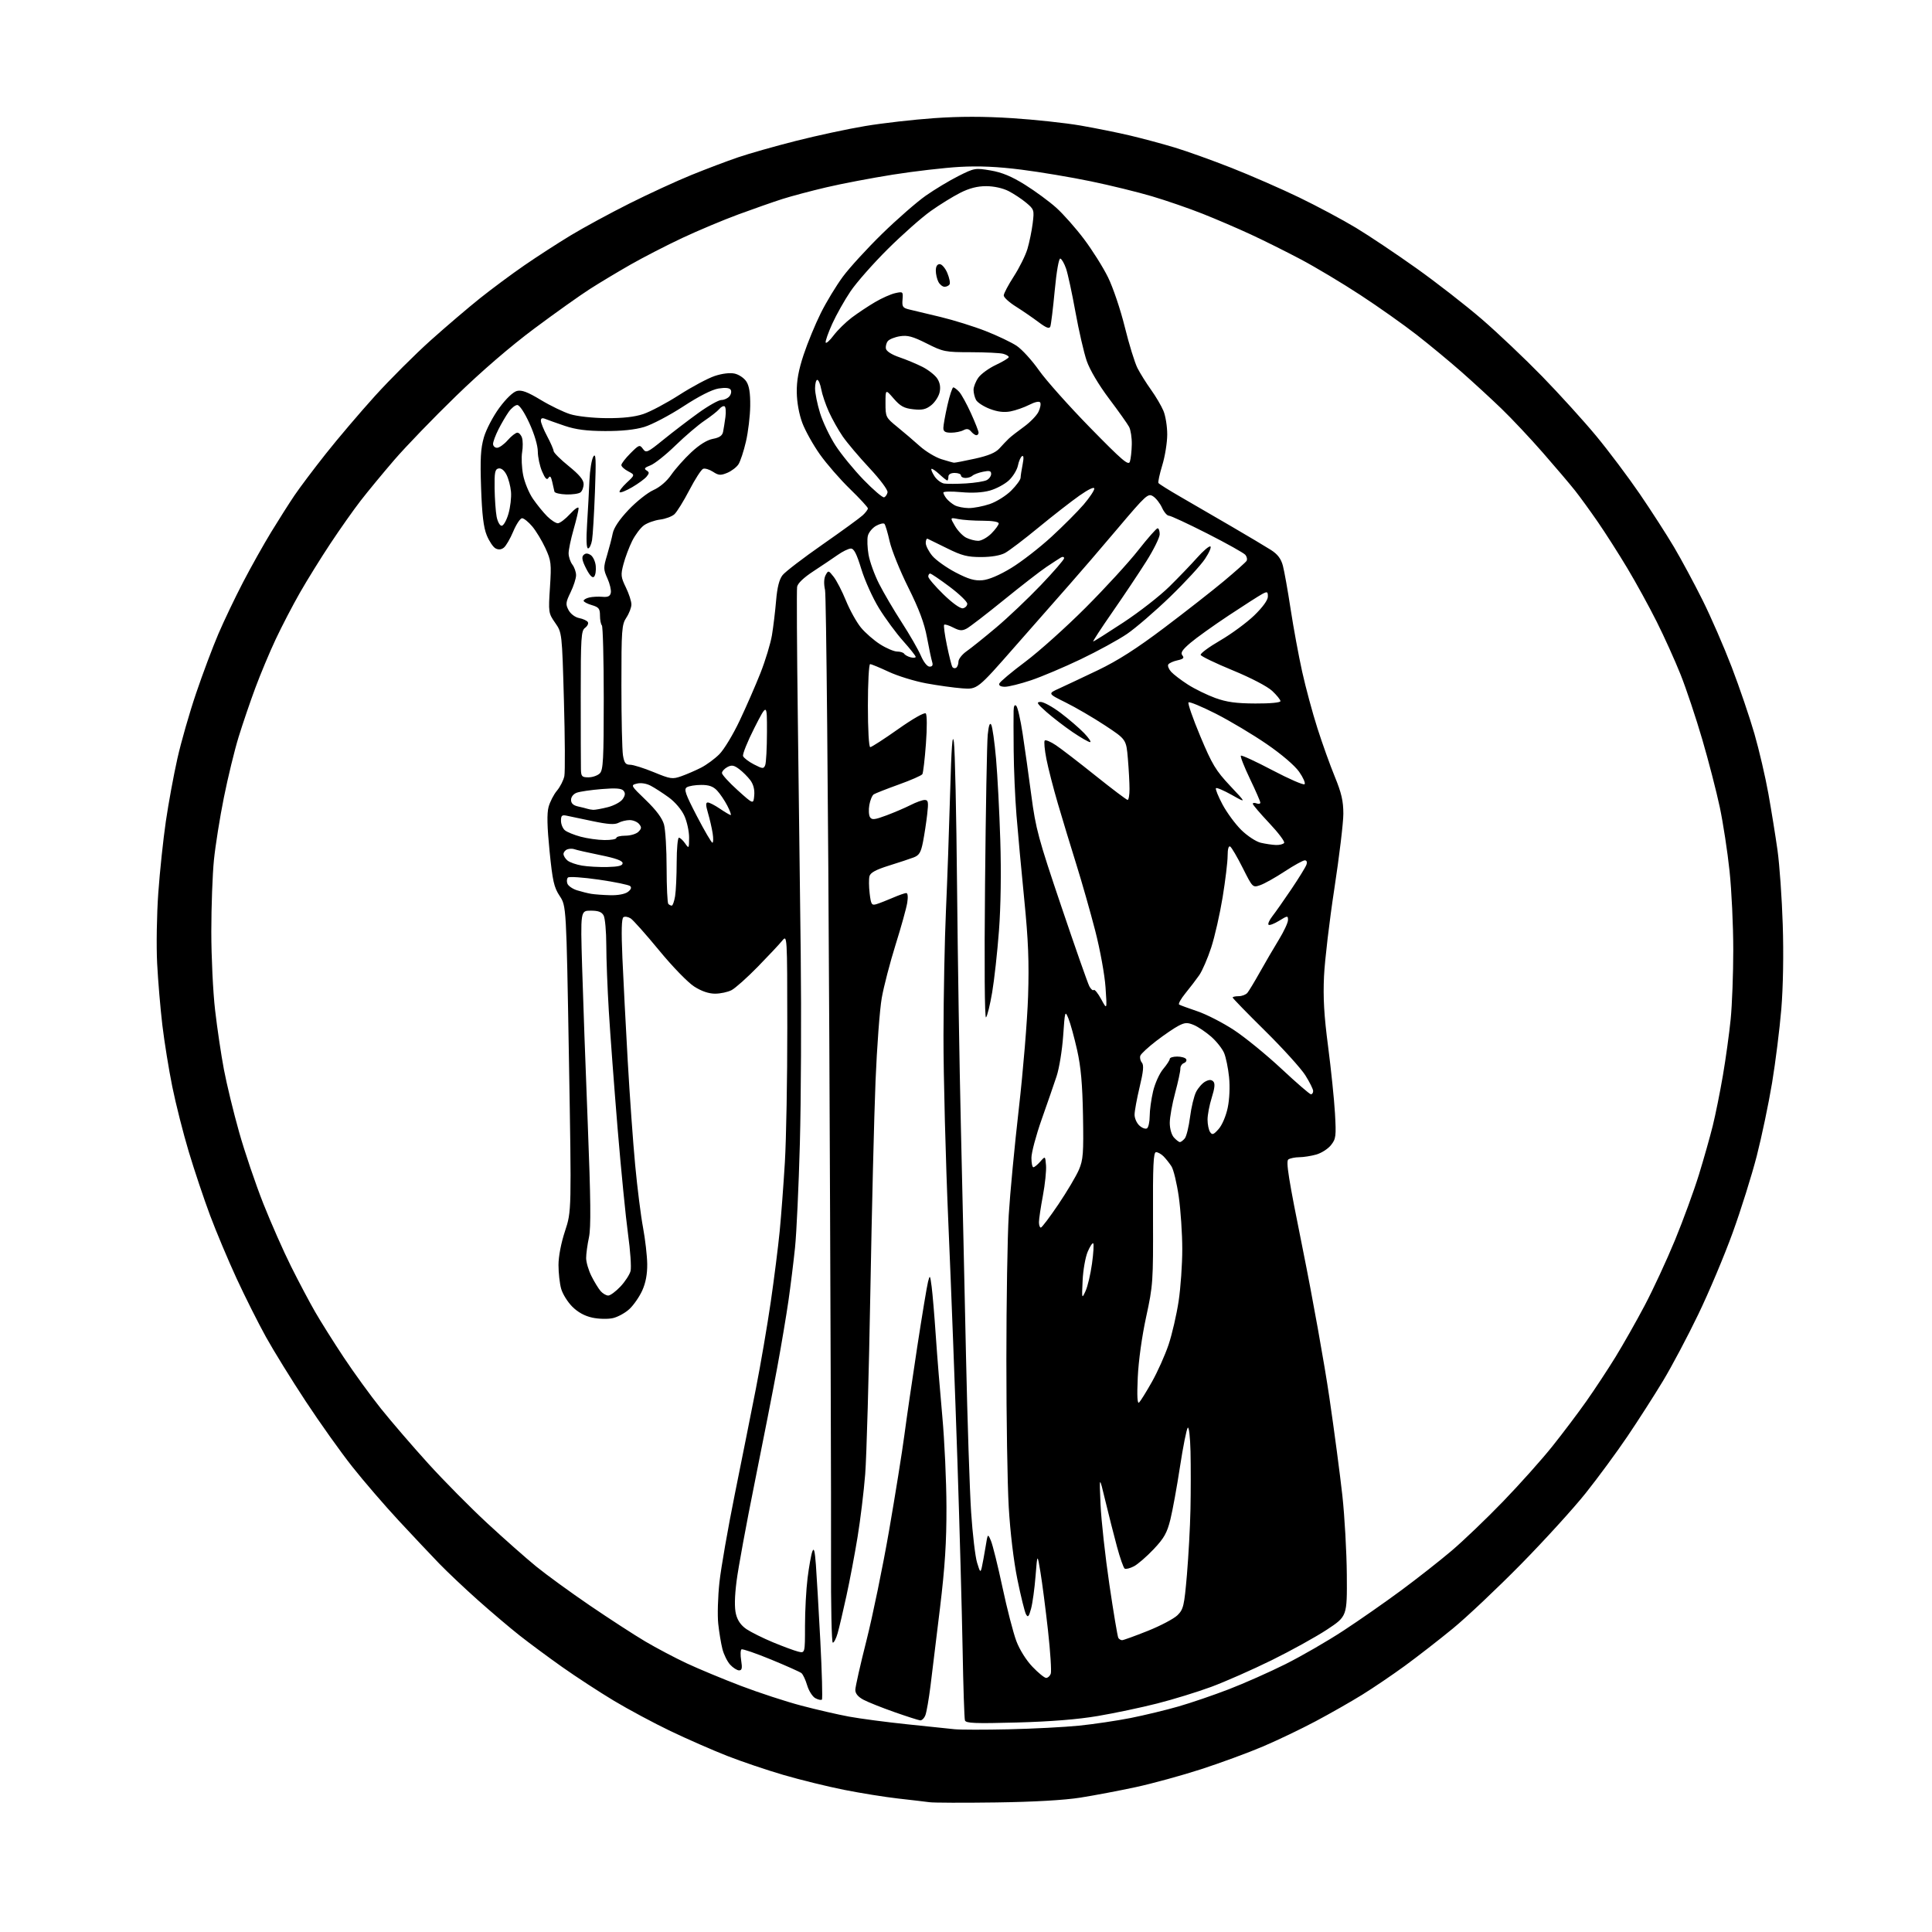 <?xml version="1.0" encoding="UTF-8" standalone="no"?>
<!-- Filename: 8cd7ed14049fa3859f5ab2c8f672ecb4fadf4e5ff65f16f7b23206787647e62a.svg -->
<!-- Created with https://svgstud.io -->
<svg
  version="1.1"
  xmlns="http://www.w3.org/2000/svg"
  xmlns:xlink="http://www.w3.org/1999/xlink"
  xmlns:svg="http://www.w3.org/2000/svg"
  xmlns:rdf="http://www.w3.org/1999/02/22-rdf-syntax-ns#"
  xmlns:cc="http://creativecommons.org/ns#"
  xmlns:dc="http://purl.org/dc/elements/1.1/"
  viewBox="0 0 768 768"
  width="768"
  height="768"
  role="img"
  aria-labelledby="titleID descID"
>
  <title id="titleID">Black Grim Reaper with two handed scythe</title>
  <desc id="descID">AI-generated SVG illustration: Black Grim Reaper with two handed scythe, created on https://svgstud.io</desc>

  <rect width="100%" height="100%" fill="white" />


  <path stroke="none" fill="black" fill-rule="evenodd" d="M396.00,716.50C383.07,716.68 371.15,716.64 369.50,716.41C367.85,716.19 362.23,715.52 357.00,714.94C351.77,714.35 342.09,712.79 335.49,711.48C328.88,710.16 318.08,707.51 311.49,705.58C304.89,703.66 294.78,700.24 289.02,697.98C283.25,695.72 273.13,691.28 266.52,688.12C259.91,684.95 249.78,679.52 244.00,676.05C238.22,672.58 229.00,666.56 223.50,662.68C218.00,658.79 210.35,653.13 206.50,650.09C202.65,647.05 195.22,640.75 190.00,636.10C184.78,631.45 177.86,624.91 174.62,621.57C171.39,618.23 164.15,610.55 158.53,604.50C152.92,598.45 144.61,588.82 140.08,583.09C135.54,577.37 127.21,565.67 121.56,557.09C115.91,548.52 108.79,537.00 105.74,531.50C102.69,526.00 97.44,515.54 94.07,508.26C90.71,500.98 85.96,489.68 83.51,483.14C81.07,476.61 77.26,465.24 75.05,457.88C72.84,450.52 69.89,438.89 68.50,432.03C67.11,425.18 65.33,414.15 64.54,407.53C63.76,400.92 62.82,389.88 62.47,383.00C62.11,376.12 62.31,363.52 62.92,355.00C63.52,346.48 64.88,333.64 65.93,326.47C66.98,319.30 69.04,308.09 70.51,301.56C71.97,295.02 75.32,283.34 77.95,275.59C80.57,267.84 84.56,257.23 86.80,252.00C89.04,246.78 93.44,237.55 96.59,231.50C99.73,225.45 104.78,216.45 107.80,211.50C110.82,206.55 115.00,199.98 117.08,196.90C119.17,193.82 124.75,186.39 129.50,180.40C134.24,174.40 143.04,164.06 149.05,157.41C155.07,150.77 165.05,140.80 171.24,135.26C177.43,129.72 186.28,122.18 190.90,118.49C195.52,114.81 203.40,108.96 208.40,105.51C213.41,102.05 221.73,96.67 226.89,93.55C232.05,90.43 242.58,84.72 250.28,80.86C257.98,77.00 269.05,71.91 274.89,69.54C280.73,67.17 289.04,64.02 293.36,62.55C297.69,61.07 308.04,58.13 316.36,56.02C324.69,53.90 337.12,51.23 344.00,50.09C350.88,48.94 363.15,47.54 371.28,46.97C381.46,46.25 391.10,46.25 402.28,46.97C411.20,47.54 423.45,48.86 429.50,49.90C435.55,50.95 444.53,52.76 449.45,53.93C454.37,55.10 462.24,57.22 466.95,58.64C471.65,60.05 481.80,63.69 489.50,66.72C497.20,69.75 509.35,75.06 516.50,78.52C523.65,81.98 533.77,87.39 539.00,90.55C544.23,93.70 555.02,100.93 563.00,106.61C570.98,112.28 582.67,121.39 589.00,126.84C595.33,132.30 606.14,142.55 613.04,149.63C619.93,156.71 629.61,167.38 634.54,173.33C639.47,179.29 647.24,189.64 651.82,196.33C656.40,203.03 662.53,212.55 665.46,217.50C668.38,222.45 673.47,231.90 676.76,238.50C680.06,245.10 685.28,257.09 688.37,265.15C691.46,273.21 695.52,285.13 697.40,291.65C699.28,298.17 701.78,308.90 702.96,315.50C704.14,322.10 705.78,332.23 706.59,338.00C707.40,343.77 708.34,357.11 708.67,367.62C709.05,379.33 708.82,392.32 708.10,401.12C707.44,409.03 705.79,422.25 704.42,430.50C703.05,438.75 700.31,451.80 698.34,459.50C696.36,467.20 692.06,480.93 688.77,490.00C685.49,499.07 679.33,513.70 675.08,522.50C670.84,531.30 664.52,543.23 661.03,549.00C657.55,554.77 651.20,564.67 646.92,571.00C642.64,577.33 635.19,587.45 630.37,593.50C625.55,599.55 613.94,612.31 604.56,621.85C595.17,631.39 583.00,642.89 577.50,647.39C572.00,651.90 563.45,658.54 558.50,662.16C553.55,665.77 545.90,670.96 541.50,673.68C537.10,676.41 528.77,681.15 523.00,684.22C517.23,687.29 507.77,691.82 502.00,694.27C496.23,696.73 485.20,700.78 477.50,703.28C469.80,705.78 458.10,708.98 451.50,710.41C444.90,711.83 435.00,713.71 429.50,714.58C423.11,715.59 411.00,716.29 396.00,716.50zM401.00,687.42C410.62,687.21 423.23,686.55 429.00,685.97C434.77,685.38 444.00,684.01 449.50,682.92C455.00,681.82 463.55,679.76 468.50,678.33C473.45,676.91 482.45,673.83 488.50,671.50C494.55,669.17 504.68,664.68 511.00,661.52C517.33,658.35 527.67,652.38 534.00,648.23C540.33,644.09 550.67,636.87 557.00,632.19C563.33,627.51 572.33,620.44 577.00,616.48C581.67,612.52 590.90,603.69 597.50,596.85C604.10,590.02 612.90,580.17 617.06,574.96C621.22,569.76 627.32,561.67 630.61,557.00C633.90,552.33 639.09,544.45 642.14,539.50C645.18,534.55 650.42,525.33 653.76,519.00C657.11,512.67 662.53,500.98 665.82,493.00C669.10,485.02 673.38,473.32 675.33,467.00C677.28,460.68 679.76,451.90 680.85,447.50C681.94,443.10 683.75,434.10 684.88,427.50C686.01,420.90 687.40,410.84 687.97,405.14C688.54,399.45 689.00,387.01 689.00,377.50C689.00,367.99 688.34,353.92 687.52,346.22C686.71,338.52 684.96,327.11 683.64,320.86C682.31,314.61 679.18,302.48 676.67,293.91C674.16,285.33 670.29,273.74 668.06,268.15C665.83,262.56 661.56,253.10 658.56,247.13C655.57,241.15 650.32,231.59 646.90,225.88C643.48,220.17 638.20,211.90 635.17,207.50C632.13,203.10 628.05,197.47 626.09,195.00C624.14,192.53 618.40,185.78 613.35,180.00C608.30,174.22 600.87,166.32 596.83,162.43C592.80,158.54 585.67,151.99 581.00,147.87C576.33,143.76 568.30,137.11 563.17,133.11C558.03,129.10 547.95,121.97 540.76,117.27C533.57,112.56 522.92,106.19 517.10,103.11C511.27,100.02 502.30,95.55 497.17,93.18C492.04,90.80 483.44,87.11 478.07,84.98C472.70,82.85 463.67,79.73 458.00,78.05C452.32,76.36 441.34,73.67 433.59,72.07C425.84,70.46 413.43,68.38 406.00,67.44C396.52,66.24 389.23,65.91 381.50,66.34C375.45,66.68 363.52,68.06 355.00,69.41C346.48,70.76 334.55,73.03 328.50,74.46C322.45,75.88 314.57,77.97 311.00,79.11C307.43,80.25 299.55,83.01 293.50,85.24C287.45,87.47 277.41,91.69 271.19,94.61C264.97,97.53 255.75,102.28 250.69,105.16C245.64,108.04 238.35,112.41 234.50,114.88C230.65,117.34 220.72,124.40 212.43,130.58C202.96,137.63 191.36,147.62 181.24,157.46C172.37,166.06 161.36,177.47 156.76,182.80C152.17,188.14 146.11,195.47 143.31,199.10C140.50,202.73 135.11,210.38 131.32,216.10C127.53,221.82 122.08,230.61 119.21,235.63C116.34,240.65 112.01,248.98 109.59,254.13C107.17,259.28 103.52,268.00 101.48,273.50C99.44,279.00 96.45,287.77 94.84,293.00C93.23,298.23 90.60,309.02 89.00,317.00C87.39,324.98 85.62,336.16 85.04,341.86C84.47,347.55 84.00,360.38 84.00,370.36C84.00,380.34 84.67,394.36 85.50,401.51C86.32,408.65 87.90,419.29 89.01,425.15C90.12,431.01 92.84,442.23 95.06,450.07C97.27,457.92 101.60,470.67 104.66,478.42C107.73,486.16 112.71,497.45 115.74,503.50C118.76,509.55 123.05,517.65 125.27,521.50C127.49,525.35 132.58,533.45 136.59,539.50C140.59,545.55 147.29,554.77 151.47,560.00C155.66,565.23 164.13,575.06 170.29,581.85C176.46,588.65 186.97,599.27 193.66,605.47C200.35,611.66 209.12,619.42 213.16,622.71C217.20,626.00 226.80,632.98 234.50,638.23C242.20,643.47 252.10,649.90 256.50,652.50C260.90,655.10 268.32,659.02 273.00,661.21C277.68,663.40 287.35,667.42 294.50,670.15C301.64,672.87 312.44,676.41 318.50,678.00C324.55,679.60 333.10,681.57 337.50,682.38C341.90,683.19 352.25,684.56 360.50,685.42C368.75,686.28 377.30,687.17 379.50,687.40C381.70,687.62 391.38,687.64 401.00,687.42zM404.27,684.72C387.57,685.17 383.96,685.03 383.58,683.88C383.33,683.12 382.91,670.35 382.65,655.50C382.38,640.65 381.45,606.90 380.58,580.50C379.71,554.10 378.10,511.82 377.00,486.54C375.90,461.26 375.02,427.51 375.05,411.54C375.08,395.57 375.52,373.27 376.03,362.00C376.54,350.73 377.28,329.80 377.68,315.50C378.21,296.66 378.63,291.02 379.19,295.00C379.61,298.02 380.18,323.68 380.44,352.00C380.71,380.32 381.39,423.52 381.97,448.00C382.54,472.48 383.46,513.42 384.00,539.00C384.55,564.58 385.47,592.55 386.04,601.17C386.61,609.79 387.67,618.79 388.40,621.17C389.59,625.08 389.77,625.26 390.29,623.00C390.60,621.62 391.26,618.02 391.76,615.00C392.65,609.50 392.65,609.50 393.92,612.50C394.62,614.15 396.68,622.48 398.50,631.00C400.31,639.52 402.80,649.13 404.01,652.34C405.31,655.79 407.95,660.00 410.44,662.59C412.76,665.02 415.20,667.00 415.86,667.00C416.52,667.00 417.35,666.26 417.69,665.35C418.04,664.45 417.54,656.68 416.59,648.10C415.63,639.52 414.29,629.12 413.60,625.00C412.36,617.50 412.36,617.50 411.65,626.50C411.26,631.45 410.46,637.28 409.87,639.45C408.99,642.70 408.63,643.09 407.85,641.70C407.33,640.76 405.79,634.52 404.43,627.84C402.94,620.53 401.57,609.05 400.99,599.09C400.46,589.96 400.04,563.60 400.05,540.50C400.05,517.40 400.48,491.52 400.99,483.00C401.50,474.48 403.32,455.35 405.02,440.50C406.72,425.65 408.37,405.62 408.68,396.00C409.11,382.34 408.78,373.90 407.15,357.50C406.00,345.95 404.61,330.88 404.06,324.00C403.51,317.12 403.01,305.65 402.95,298.50C402.88,291.35 402.87,284.17 402.92,282.55C402.97,280.60 403.34,279.94 403.99,280.59C404.54,281.14 405.67,286.07 406.50,291.54C407.34,297.02 408.90,308.08 409.96,316.12C411.72,329.47 412.77,333.32 421.90,360.34C427.40,376.63 432.41,390.90 433.03,392.06C433.65,393.22 434.44,393.89 434.79,393.54C435.13,393.20 436.47,394.85 437.75,397.21C440.08,401.50 440.08,401.50 439.47,392.53C439.13,387.51 437.33,377.62 435.38,370.03C433.46,362.59 430.07,350.66 427.83,343.52C425.60,336.38 422.31,325.58 420.54,319.52C418.76,313.46 416.70,305.47 415.97,301.76C415.24,298.06 414.94,294.73 415.30,294.37C415.66,294.00 417.66,294.84 419.73,296.23C421.80,297.61 428.90,303.07 435.50,308.36C442.10,313.64 447.84,317.97 448.25,317.98C448.66,317.99 449.00,316.04 449.00,313.65C449.00,311.26 448.71,305.84 448.35,301.62C447.70,293.93 447.70,293.93 439.23,288.35C434.57,285.28 427.55,281.19 423.63,279.25C416.50,275.72 416.50,275.72 421.00,273.69C423.48,272.56 430.45,269.27 436.50,266.38C444.35,262.61 451.89,257.79 462.83,249.53C471.27,243.17 481.93,234.82 486.53,230.98C491.12,227.14 495.17,223.53 495.53,222.96C495.88,222.38 495.67,221.31 495.06,220.57C494.45,219.83 487.65,216.03 479.95,212.11C472.25,208.20 465.37,205.00 464.66,205.00C463.94,205.00 462.72,203.58 461.93,201.84C461.14,200.09 459.55,198.05 458.38,197.30C456.37,196.00 455.63,196.67 444.18,210.21C437.54,218.07 429.04,227.96 425.30,232.18C421.56,236.40 411.75,247.56 403.50,256.97C388.50,274.08 388.50,274.08 382.50,273.63C379.20,273.38 372.73,272.48 368.12,271.63C363.52,270.77 356.83,268.71 353.26,267.04C349.69,265.37 346.38,264.00 345.89,264.00C345.40,264.00 345.00,271.43 345.00,280.50C345.00,290.09 345.39,297.00 345.94,297.00C346.45,297.00 351.43,293.79 356.99,289.86C362.92,285.67 367.48,283.08 368.01,283.61C368.52,284.12 368.55,289.22 368.07,295.65C367.62,301.78 366.98,307.23 366.65,307.75C366.33,308.27 362.11,310.13 357.28,311.86C352.45,313.60 347.98,315.36 347.34,315.76C346.70,316.17 345.91,318.08 345.57,320.00C345.23,321.93 345.36,324.11 345.86,324.87C346.61,326.00 347.74,325.87 352.43,324.11C355.54,322.95 359.85,321.09 362.01,320.00C364.16,318.90 366.67,318.00 367.58,318.00C369.00,318.00 369.14,318.80 368.57,323.75C368.21,326.91 367.46,331.82 366.91,334.65C366.08,338.87 365.41,339.99 363.20,340.84C361.71,341.41 357.27,342.88 353.32,344.11C348.17,345.72 346.00,346.90 345.63,348.30C345.35,349.37 345.38,352.45 345.70,355.14C346.23,359.55 346.50,359.98 348.39,359.42C349.55,359.07 352.47,357.93 354.88,356.89C357.28,355.85 359.70,355.00 360.25,355.00C360.86,355.00 361.01,356.54 360.64,358.87C360.30,361.01 358.20,368.54 355.98,375.62C353.77,382.71 351.30,392.19 350.51,396.70C349.71,401.22 348.60,416.07 348.04,429.70C347.48,443.34 346.55,481.27 345.97,514.00C345.39,546.73 344.47,579.12 343.93,586.00C343.39,592.88 342.02,604.11 340.90,610.97C339.78,617.84 337.78,628.41 336.45,634.47C335.13,640.54 333.56,647.19 332.97,649.25C332.39,651.31 331.52,653.00 331.05,653.00C330.59,653.00 330.27,638.04 330.35,619.75C330.43,601.46 330.12,508.20 329.66,412.50C329.20,316.80 328.44,236.73 327.97,234.56C327.43,232.05 327.52,229.90 328.20,228.62C329.25,226.67 329.34,226.68 331.39,229.28C332.55,230.75 334.76,235.03 336.30,238.81C337.84,242.58 340.52,247.38 342.24,249.48C343.97,251.57 347.41,254.57 349.89,256.14C352.36,257.71 355.40,259.00 356.64,259.00C357.87,259.00 359.13,259.40 359.43,259.88C359.72,260.36 360.88,261.00 361.98,261.29C363.09,261.58 364.00,261.49 364.00,261.11C364.00,260.72 361.75,257.87 358.99,254.78C356.23,251.69 351.94,245.86 349.45,241.83C346.96,237.80 343.79,230.79 342.40,226.25C340.52,220.09 339.45,218.01 338.19,218.06C337.26,218.09 334.93,219.23 333.00,220.59C331.07,221.94 326.74,224.86 323.36,227.07C319.47,229.61 317.08,231.90 316.86,233.29C316.66,234.51 316.79,257.77 317.14,285.00C317.50,312.23 318.02,354.52 318.30,379.00C318.58,403.48 318.43,437.45 317.96,454.50C317.50,471.55 316.63,490.23 316.03,496.00C315.43,501.77 314.26,511.23 313.43,517.00C312.60,522.77 310.60,534.70 308.98,543.50C307.36,552.30 303.31,572.95 299.99,589.39C296.67,605.84 293.43,623.47 292.79,628.57C292.01,634.72 291.93,639.14 292.56,641.65C293.19,644.20 294.57,646.15 296.77,647.63C298.58,648.84 303.30,651.19 307.27,652.84C311.25,654.49 315.74,656.15 317.25,656.53C320.00,657.22 320.00,657.22 320.00,646.33C320.00,640.35 320.46,631.75 321.03,627.23C321.60,622.71 322.44,617.99 322.91,616.75C323.55,615.06 323.90,616.36 324.33,622.00C324.64,626.12 325.43,639.75 326.09,652.28C326.74,664.81 327.02,675.31 326.72,675.61C326.42,675.91 325.25,675.67 324.12,675.06C322.99,674.46 321.53,672.17 320.87,669.97C320.22,667.77 319.19,665.58 318.59,665.09C317.99,664.61 312.55,662.18 306.51,659.69C300.47,657.21 295.18,655.39 294.76,655.65C294.34,655.91 294.28,657.89 294.63,660.06C295.12,663.13 294.93,664.00 293.80,664.00C293.00,664.00 291.41,662.99 290.26,661.75C289.12,660.51 287.72,657.70 287.17,655.50C286.61,653.30 285.86,648.78 285.51,645.46C285.15,642.14 285.37,634.72 285.99,628.96C286.62,623.21 289.37,607.48 292.09,594.00C294.81,580.52 298.59,561.62 300.48,552.00C302.37,542.38 305.03,526.85 306.39,517.50C307.75,508.15 309.34,495.55 309.93,489.50C310.52,483.45 311.45,471.07 312.00,462.00C312.54,452.93 312.98,428.85 312.96,408.50C312.93,371.50 312.93,371.50 310.89,374.00C309.77,375.38 305.40,380.03 301.18,384.35C296.95,388.67 292.28,392.83 290.80,393.60C289.31,394.37 286.37,395.00 284.25,395.00C281.72,395.00 278.85,394.02 275.95,392.16C273.46,390.58 267.30,384.23 262.00,377.78C256.77,371.43 251.69,365.72 250.71,365.09C249.72,364.45 248.43,364.23 247.83,364.60C247.08,365.07 246.95,370.04 247.42,380.89C247.80,389.47 248.74,407.85 249.53,421.73C250.32,435.60 251.65,454.28 252.50,463.23C253.34,472.18 254.74,483.32 255.62,488.00C256.49,492.68 257.24,499.20 257.28,502.50C257.32,506.53 256.67,509.98 255.30,513.00C254.18,515.48 251.90,518.77 250.24,520.33C248.58,521.89 245.61,523.52 243.65,523.97C241.64,524.42 238.06,524.34 235.48,523.79C232.44,523.14 229.73,521.66 227.49,519.42C225.63,517.56 223.63,514.34 223.06,512.27C222.48,510.20 222.01,505.97 222.01,502.88C222.00,499.50 223.04,494.11 224.60,489.38C227.20,481.50 227.20,481.50 226.16,420.82C225.12,360.14 225.12,360.14 222.48,356.16C220.21,352.72 219.66,350.27 218.46,338.34C217.49,328.66 217.37,323.39 218.06,320.80C218.61,318.76 220.11,315.83 221.40,314.30C222.69,312.76 224.01,310.15 224.34,308.50C224.66,306.85 224.59,293.35 224.17,278.50C223.41,251.50 223.41,251.50 220.68,247.58C218.02,243.75 217.97,243.43 218.62,233.47C219.23,223.99 219.10,222.91 216.80,217.89C215.43,214.93 213.08,211.04 211.57,209.25C210.06,207.46 208.24,206.00 207.53,206.00C206.83,206.00 205.25,208.36 204.03,211.25C202.82,214.14 201.12,217.05 200.27,217.71C199.24,218.52 198.14,218.61 196.98,217.99C196.02,217.48 194.45,215.13 193.49,212.78C192.21,209.65 191.61,204.58 191.24,193.95C190.84,182.36 191.07,178.27 192.36,173.82C193.26,170.74 196.00,165.50 198.47,162.14C201.18,158.46 203.96,155.80 205.49,155.41C207.39,154.94 209.72,155.81 214.95,158.97C218.77,161.28 224.05,163.83 226.69,164.65C229.43,165.50 235.62,166.18 241.05,166.22C247.52,166.27 252.24,165.75 255.69,164.60C258.49,163.67 264.93,160.25 270.00,157.00C275.07,153.75 281.42,150.36 284.11,149.46C287.09,148.47 290.18,148.10 292.03,148.51C293.70,148.87 295.79,150.28 296.68,151.64C297.82,153.37 298.28,156.26 298.22,161.33C298.18,165.30 297.42,171.68 296.53,175.51C295.65,179.34 294.30,183.42 293.54,184.58C292.78,185.74 290.77,187.27 289.08,187.97C286.45,189.05 285.64,188.99 283.43,187.54C282.00,186.61 280.24,186.08 279.50,186.36C278.77,186.64 276.30,190.46 274.03,194.83C271.75,199.21 269.07,203.53 268.08,204.43C267.09,205.32 264.53,206.27 262.39,206.54C260.25,206.81 257.38,207.83 256.00,208.81C254.62,209.80 252.51,212.61 251.29,215.05C250.08,217.50 248.52,221.63 247.84,224.24C246.70,228.55 246.79,229.39 248.80,233.52C250.01,236.01 251.00,239.05 250.99,240.28C250.99,241.50 250.09,243.85 249.00,245.50C247.16,248.28 247.01,250.22 247.02,272.50C247.02,285.70 247.30,298.19 247.64,300.25C248.14,303.28 248.69,304.00 250.49,304.00C251.72,304.00 255.94,305.33 259.88,306.95C266.56,309.70 267.29,309.81 270.86,308.55C272.97,307.80 276.47,306.29 278.65,305.18C280.83,304.07 284.11,301.66 285.94,299.83C287.78,298.00 291.41,292.00 294.01,286.50C296.62,281.00 300.35,272.45 302.31,267.50C304.26,262.55 306.31,255.80 306.86,252.50C307.41,249.20 308.15,243.03 308.51,238.78C308.96,233.46 309.76,230.31 311.08,228.63C312.13,227.29 319.27,221.82 326.96,216.46C334.64,211.10 341.84,205.87 342.96,204.82C344.08,203.78 345.00,202.55 345.00,202.10C345.00,201.65 341.80,198.18 337.90,194.39C333.99,190.60 328.60,184.41 325.92,180.63C323.25,176.86 320.10,171.23 318.94,168.13C317.65,164.69 316.79,159.97 316.73,156.00C316.66,151.35 317.44,147.09 319.46,141.00C321.01,136.32 324.07,128.90 326.26,124.50C328.44,120.10 332.40,113.58 335.04,110.00C337.68,106.42 344.72,98.74 350.67,92.92C356.63,87.11 364.43,80.30 368.00,77.79C371.57,75.29 377.43,71.76 381.00,69.97C387.30,66.80 387.69,66.73 393.78,67.76C398.30,68.53 402.13,70.12 407.44,73.43C411.49,75.96 417.10,80.08 419.89,82.59C422.68,85.10 427.65,90.71 430.91,95.05C434.18,99.39 438.48,106.21 440.45,110.22C442.43,114.22 445.43,123.12 447.12,129.98C448.81,136.84 451.08,144.19 452.16,146.32C453.25,148.44 455.67,152.32 457.56,154.95C459.44,157.57 461.66,161.34 462.49,163.33C463.32,165.31 464.00,169.54 463.99,172.72C463.99,175.90 463.11,181.39 462.03,184.91C460.96,188.44 460.27,191.63 460.50,192.01C460.73,192.38 464.65,194.84 469.21,197.47C473.77,200.09 482.90,205.40 489.50,209.25C496.10,213.10 503.17,217.31 505.21,218.61C507.87,220.31 509.21,222.07 509.96,224.85C510.53,226.98 511.92,234.75 513.04,242.11C514.16,249.47 516.23,260.68 517.63,267.00C519.03,273.32 521.76,283.45 523.70,289.50C525.63,295.55 528.74,304.22 530.61,308.76C533.26,315.23 534.00,318.43 534.00,323.49C534.00,327.04 532.39,340.42 530.43,353.23C528.47,366.03 526.62,381.68 526.32,388.00C525.92,396.60 526.32,403.66 527.94,416.00C529.12,425.07 530.35,437.00 530.67,442.50C531.19,451.72 531.07,452.71 529.07,455.22C527.88,456.71 525.24,458.39 523.20,458.96C521.17,459.53 518.15,460.00 516.50,460.01C514.85,460.02 512.90,460.41 512.16,460.88C511.09,461.56 512.18,468.43 517.88,496.61C521.76,515.80 526.51,542.30 528.44,555.50C530.38,568.70 532.70,586.25 533.61,594.50C534.51,602.75 535.31,616.92 535.38,626.00C535.50,642.50 535.50,642.50 527.50,647.79C523.10,650.69 513.20,656.17 505.50,659.96C497.80,663.75 487.00,668.51 481.50,670.55C476.00,672.58 466.32,675.56 460.00,677.16C453.68,678.77 443.10,681.00 436.50,682.12C428.51,683.49 417.74,684.35 404.27,684.72zM365.77,683.87C365.07,683.79 360.45,682.31 355.50,680.57C350.55,678.83 345.04,676.63 343.25,675.68C341.11,674.54 340.00,673.21 340.00,671.78C340.00,670.59 342.00,661.71 344.45,652.06C346.89,642.40 350.93,622.80 353.41,608.50C355.89,594.20 358.63,577.10 359.50,570.50C360.37,563.90 362.67,548.15 364.60,535.50C366.54,522.85 368.48,511.15 368.91,509.50C369.64,506.67 369.72,506.78 370.35,511.50C370.71,514.25 371.45,523.02 371.99,531.00C372.53,538.98 373.70,553.38 374.58,563.00C375.46,572.62 376.21,588.83 376.23,599.00C376.27,612.97 375.64,622.82 373.66,639.23C372.23,651.19 370.53,665.14 369.88,670.23C369.24,675.33 368.34,680.51 367.88,681.75C367.42,682.99 366.48,683.94 365.77,683.87zM446.05,652.00C446.57,652.00 451.15,650.34 456.24,648.31C461.33,646.28 466.66,643.46 468.08,642.06C470.44,639.71 470.75,638.40 471.82,626.00C472.45,618.58 473.09,606.88 473.23,600.00C473.38,593.12 473.38,582.80 473.25,577.05C473.11,571.18 472.63,567.02 472.15,567.55C471.68,568.07 470.29,575.02 469.07,583.00C467.86,590.98 466.13,600.42 465.25,604.00C463.92,609.36 462.75,611.44 458.58,615.85C455.80,618.79 452.27,621.84 450.73,622.64C449.20,623.43 447.56,623.84 447.08,623.55C446.61,623.26 445.23,619.33 444.01,614.81C442.79,610.30 440.71,602.08 439.38,596.55C436.97,586.50 436.97,586.50 437.48,598.00C437.76,604.33 439.34,618.65 440.99,629.84C442.64,641.02 444.24,650.58 444.55,651.09C444.86,651.59 445.54,652.00 446.05,652.00zM452.82,557.50C453.39,556.95 455.68,553.26 457.92,549.29C460.15,545.33 463.12,538.69 464.52,534.55C465.91,530.40 467.71,522.61 468.52,517.25C469.33,511.89 469.98,502.55 469.97,496.50C469.97,490.45 469.34,481.10 468.58,475.72C467.81,470.34 466.50,464.89 465.66,463.61C464.82,462.33 463.40,460.54 462.50,459.64C461.60,458.74 460.27,458.00 459.55,458.00C458.49,458.00 458.25,463.21 458.34,484.25C458.43,509.54 458.33,510.98 455.61,523.50C453.93,531.23 452.58,540.96 452.28,547.50C451.94,555.07 452.10,558.19 452.82,557.50zM431.52,513.22C432.35,511.42 433.50,506.54 434.08,502.37C434.66,498.21 434.88,494.55 434.58,494.25C434.28,493.94 433.28,495.45 432.37,497.60C431.46,499.74 430.55,504.88 430.36,509.00C430.01,516.36 430.03,516.44 431.52,513.22zM241.79,515.00C242.60,515.00 244.78,513.39 246.63,511.43C248.48,509.47 250.29,506.68 250.66,505.24C251.02,503.79 250.57,497.19 249.65,490.56C248.74,483.93 246.87,465.00 245.50,448.50C244.14,432.00 242.57,411.07 242.02,402.00C241.47,392.93 241.01,381.08 241.01,375.68C241.00,370.29 240.53,365.00 239.96,363.93C239.20,362.51 237.86,362.00 234.84,362.00C230.75,362.00 230.75,362.00 231.40,384.25C231.76,396.49 232.76,424.55 233.64,446.62C234.83,476.92 234.95,488.00 234.11,491.92C233.50,494.77 233.00,498.44 233.00,500.09C233.00,501.73 233.95,504.97 235.12,507.29C236.28,509.61 237.93,512.29 238.77,513.25C239.62,514.21 240.97,515.00 241.79,515.00zM413.75,487.99C414.16,487.98 417.30,483.81 420.73,478.74C424.15,473.66 427.82,467.48 428.88,465.00C430.58,461.04 430.77,458.48 430.51,443.50C430.28,430.92 429.68,424.13 428.17,417.40C427.04,412.39 425.50,406.76 424.73,404.90C423.37,401.58 423.32,401.76 422.62,411.82C422.22,417.50 421.05,424.70 420.01,427.82C418.98,430.95 416.30,438.68 414.07,445.00C411.84,451.32 410.01,458.19 410.01,460.25C410.00,462.31 410.35,464.00 410.78,464.00C411.21,464.00 412.44,462.99 413.53,461.75C415.50,459.50 415.50,459.50 415.81,463.25C415.98,465.31 415.42,470.75 414.56,475.33C413.70,479.91 413.00,484.63 413.00,485.83C413.00,487.02 413.34,487.99 413.75,487.99zM469.03,454.00C469.43,454.00 470.30,453.34 470.97,452.54C471.63,451.74 472.57,447.92 473.06,444.05C473.55,440.18 474.64,435.67 475.48,434.03C476.33,432.40 477.96,430.55 479.12,429.94C480.62,429.13 481.52,429.12 482.29,429.89C483.07,430.67 482.89,432.49 481.69,436.32C480.76,439.27 480.01,443.21 480.02,445.09C480.02,446.96 480.48,449.18 481.03,450.00C481.88,451.27 482.41,451.08 484.44,448.79C485.82,447.23 487.35,443.62 488.04,440.32C488.75,436.91 488.96,431.96 488.57,428.15C488.21,424.62 487.33,420.33 486.61,418.60C485.89,416.88 483.58,413.96 481.48,412.11C479.37,410.27 476.28,408.18 474.60,407.47C472.02,406.39 471.07,406.43 468.52,407.74C466.86,408.59 462.88,411.30 459.67,413.76C456.47,416.22 453.61,418.86 453.31,419.63C453.02,420.40 453.28,421.64 453.90,422.38C454.75,423.41 454.53,425.82 453.02,432.12C451.92,436.73 451.01,441.67 451.01,443.10C451.00,444.52 451.87,446.48 452.94,447.44C454.00,448.41 455.35,448.90 455.94,448.54C456.52,448.18 457.01,446.00 457.02,443.69C457.02,441.39 457.63,436.94 458.37,433.82C459.10,430.70 460.90,426.72 462.35,424.99C463.81,423.26 465.00,421.43 465.00,420.92C465.00,420.42 466.32,420.00 467.94,420.00C469.56,420.00 471.16,420.45 471.50,421.01C471.85,421.56 471.45,422.27 470.63,422.59C469.81,422.90 469.17,423.91 469.21,424.83C469.25,425.75 468.31,430.07 467.14,434.44C465.96,438.80 465.00,444.17 465.00,446.36C465.00,448.66 465.70,451.11 466.65,452.17C467.57,453.18 468.64,454.00 469.03,454.00zM521.12,435.00C521.60,435.00 522.00,434.41 522.00,433.70C522.00,432.98 520.60,430.17 518.89,427.45C517.18,424.73 509.98,416.78 502.89,409.78C495.80,402.79 490.00,396.82 490.00,396.53C490.00,396.24 491.07,396.00 492.38,396.00C493.69,396.00 495.25,395.40 495.86,394.67C496.47,393.93 498.71,390.22 500.84,386.42C502.97,382.61 506.35,376.83 508.35,373.56C510.36,370.29 512.00,366.77 512.00,365.73C512.00,363.93 511.82,363.95 508.45,366.03C506.49,367.24 504.61,367.94 504.26,367.60C503.92,367.25 504.60,365.74 505.77,364.23C506.95,362.73 510.34,357.90 513.31,353.50C516.28,349.10 518.98,344.71 519.32,343.75C519.70,342.68 519.44,342.00 518.67,342.00C517.98,342.00 514.39,343.98 510.70,346.40C507.02,348.82 502.65,351.28 500.99,351.85C497.97,352.90 497.97,352.90 494.01,345.03C491.84,340.70 489.59,336.87 489.03,336.52C488.39,336.12 488.00,337.50 488.00,340.19C488.00,342.56 487.11,349.96 486.02,356.64C484.93,363.31 482.89,372.31 481.48,376.64C480.07,380.96 477.92,385.92 476.71,387.66C475.49,389.40 473.03,392.63 471.22,394.84C469.42,397.04 468.30,399.07 468.73,399.33C469.15,399.60 472.42,400.79 475.99,402.00C479.55,403.20 486.07,406.54 490.48,409.43C494.89,412.32 503.39,419.26 509.37,424.84C515.35,430.43 520.64,435.00 521.12,435.00zM391.96,404.42C391.41,404.98 391.26,383.77 391.57,351.42C391.85,321.77 392.33,295.05 392.64,292.05C393.02,288.34 393.47,287.08 394.04,288.11C394.50,288.94 395.36,294.99 395.94,301.56C396.52,308.13 397.28,322.73 397.63,334.00C398.03,346.67 397.83,360.42 397.10,370.00C396.46,378.52 395.24,389.55 394.40,394.50C393.56,399.45 392.46,403.92 391.96,404.42zM267.04,360.00C267.42,360.00 268.02,358.31 268.36,356.25C268.70,354.19 268.98,348.11 268.99,342.75C269.00,337.39 269.40,333.00 269.88,333.00C270.36,333.00 271.46,334.01 272.33,335.25C273.85,337.44 273.90,337.38 273.93,333.00C273.94,330.52 273.10,326.62 272.05,324.31C270.94,321.85 268.37,318.82 265.83,316.97C263.45,315.24 260.21,313.15 258.64,312.33C256.92,311.43 254.75,311.10 253.19,311.49C250.63,312.13 250.69,312.23 256.75,318.07C260.86,322.03 263.25,325.25 263.95,327.75C264.52,329.81 264.99,337.61 264.99,345.08C265.00,352.55 265.30,358.97 265.67,359.33C266.03,359.70 266.65,360.00 267.04,360.00zM242.56,355.86C245.58,355.95 248.40,355.42 249.56,354.57C250.82,353.64 251.15,352.82 250.50,352.23C249.95,351.74 244.35,350.58 238.05,349.67C231.75,348.76 226.22,348.38 225.76,348.84C225.31,349.29 225.21,350.39 225.56,351.28C225.90,352.17 227.60,353.35 229.34,353.90C231.08,354.44 233.62,355.08 235.00,355.31C236.38,355.54 239.78,355.79 242.56,355.86zM241.50,344.65C245.89,344.54 247.50,344.13 247.50,343.11C247.50,342.15 244.69,341.14 238.63,339.92C233.75,338.93 229.14,337.88 228.38,337.59C227.62,337.30 226.32,337.32 225.50,337.64C224.68,337.95 224.00,338.79 224.00,339.48C224.00,340.18 224.71,341.35 225.59,342.07C226.46,342.80 229.05,343.70 231.34,344.09C233.63,344.48 238.20,344.73 241.50,344.65zM507.19,335.90C508.67,335.95 510.15,335.57 510.47,335.05C510.79,334.53 508.12,330.98 504.53,327.18C500.94,323.37 498.00,319.93 498.00,319.52C498.00,319.12 498.68,319.05 499.50,319.36C500.32,319.68 501.00,319.54 501.00,319.06C501.00,318.58 499.14,314.31 496.86,309.57C494.59,304.82 492.97,300.70 493.27,300.40C493.57,300.10 499.21,302.70 505.81,306.18C512.41,309.65 518.16,312.16 518.59,311.74C519.01,311.32 518.04,309.09 516.42,306.79C514.68,304.31 509.43,299.82 503.52,295.77C498.05,292.01 488.97,286.59 483.35,283.73C477.73,280.88 472.83,278.84 472.45,279.21C472.08,279.58 474.19,285.64 477.14,292.68C481.84,303.90 483.30,306.32 489.00,312.38C495.50,319.29 495.50,319.29 489.70,316.02C486.52,314.23 483.66,313.01 483.36,313.31C483.06,313.61 484.23,316.52 485.96,319.78C487.70,323.04 491.07,327.61 493.45,329.95C495.84,332.29 499.30,334.57 501.14,335.00C502.99,335.44 505.71,335.84 507.19,335.90zM283.19,334.98C283.57,334.99 283.61,333.31 283.29,331.25C282.97,329.19 282.14,325.59 281.45,323.25C280.51,320.05 280.49,319.00 281.37,319.00C282.01,319.00 284.19,320.12 286.21,321.50C288.24,322.88 290.15,324.00 290.47,324.00C290.78,324.00 290.17,322.31 289.11,320.25C288.04,318.19 286.22,315.49 285.05,314.25C283.49,312.60 281.79,312.00 278.71,312.02C276.39,312.02 273.84,312.45 273.02,312.96C271.79,313.74 272.45,315.64 277.02,324.43C280.04,330.23 282.81,334.98 283.19,334.98zM240.25,333.93C242.86,333.97 245.00,333.59 245.00,333.10C245.00,332.61 246.63,332.20 248.61,332.20C250.60,332.20 252.93,331.50 253.78,330.65C255.05,329.37 255.10,328.83 254.04,327.55C253.33,326.70 251.66,326.00 250.31,326.00C248.97,326.00 246.96,326.48 245.86,327.08C244.37,327.87 241.75,327.71 235.67,326.44C231.18,325.50 226.49,324.52 225.25,324.25C223.39,323.85 223.00,324.20 223.00,326.26C223.00,327.63 223.70,329.34 224.56,330.05C225.41,330.76 228.22,331.91 230.81,332.60C233.39,333.30 237.64,333.90 240.25,333.93zM235.81,321.92C236.53,321.96 239.13,321.49 241.59,320.87C244.05,320.25 246.71,318.82 247.50,317.69C248.55,316.20 248.65,315.28 247.87,314.34C247.07,313.38 244.82,313.20 239.15,313.67C234.94,314.01 230.49,314.66 229.25,315.12C227.94,315.60 227.00,316.79 227.00,317.96C227.00,319.33 227.87,320.15 229.75,320.57C231.26,320.90 232.95,321.33 233.50,321.51C234.05,321.69 235.09,321.88 235.81,321.92zM299.82,316.22C300.03,313.89 299.49,311.79 298.26,310.14C297.22,308.76 295.22,306.76 293.81,305.71C291.73,304.16 290.85,304.01 289.12,304.93C287.96,305.56 287.00,306.62 286.99,307.29C286.99,307.95 289.80,311.04 293.24,314.14C299.50,319.78 299.50,319.78 299.82,316.22zM233.93,309.00C235.54,309.00 237.56,308.29 238.43,307.43C239.78,306.07 240.00,301.95 240.00,277.60C240.00,262.05 239.66,248.99 239.25,248.58C238.84,248.17 238.50,246.40 238.50,244.66C238.50,241.96 238.03,241.36 235.25,240.54C233.46,240.02 232.00,239.24 232.00,238.81C232.00,238.39 233.01,237.80 234.25,237.51C235.49,237.22 237.83,237.10 239.46,237.24C241.67,237.43 242.52,237.03 242.81,235.63C243.02,234.60 242.41,232.02 241.45,229.90C239.84,226.32 239.83,225.66 241.30,220.77C242.16,217.87 243.19,213.95 243.56,212.05C244.01,209.79 246.21,206.52 249.87,202.65C252.97,199.39 257.40,195.86 259.73,194.82C262.34,193.65 265.06,191.31 266.85,188.71C268.45,186.40 272.01,182.39 274.76,179.82C278.00,176.79 281.06,174.89 283.40,174.45C286.00,173.96 287.14,173.17 287.44,171.64C287.68,170.46 288.09,167.82 288.37,165.77C288.64,163.72 288.50,161.81 288.05,161.53C287.60,161.25 286.64,161.73 285.92,162.60C285.20,163.46 282.56,165.54 280.06,167.22C277.55,168.90 272.35,173.34 268.50,177.08C264.65,180.83 260.17,184.39 258.53,185.00C256.28,185.85 255.90,186.32 256.97,186.98C258.15,187.71 258.16,188.10 257.02,189.48C256.27,190.38 253.69,192.27 251.28,193.68C248.88,195.09 246.64,195.98 246.32,195.65C245.99,195.33 247.24,193.65 249.08,191.92C252.44,188.79 252.44,188.79 249.72,187.36C248.22,186.58 247.00,185.46 247.00,184.87C247.00,184.28 248.62,182.18 250.61,180.19C254.03,176.77 254.29,176.68 255.57,178.43C256.85,180.18 257.33,179.96 263.71,174.79C267.45,171.76 273.71,166.97 277.64,164.14C281.57,161.31 285.67,159.00 286.77,159.00C287.86,159.00 289.30,158.34 289.96,157.54C290.63,156.74 290.85,155.57 290.46,154.94C290.00,154.18 288.32,154.01 285.63,154.44C283.02,154.86 277.86,157.48 271.60,161.57C266.15,165.12 259.17,168.79 256.10,169.72C252.40,170.83 247.10,171.38 240.50,171.35C233.18,171.32 228.89,170.76 224.50,169.28C221.20,168.16 217.71,166.92 216.75,166.52C215.55,166.02 215.00,166.24 215.00,167.24C215.00,168.05 216.12,170.82 217.50,173.40C218.88,175.99 220.03,178.64 220.07,179.30C220.11,179.96 222.81,182.65 226.07,185.28C230.26,188.67 232.00,190.75 232.00,192.41C232.00,193.70 231.44,195.19 230.75,195.73C230.06,196.26 227.50,196.63 225.07,196.55C222.63,196.47 220.53,195.97 220.40,195.45C220.28,194.93 219.88,193.17 219.52,191.55C219.04,189.41 218.63,188.98 218.02,189.97C217.40,190.97 216.72,190.29 215.49,187.42C214.56,185.26 213.80,181.70 213.79,179.50C213.78,177.12 212.43,172.57 210.45,168.25C208.49,163.96 206.52,161.00 205.63,161.00C204.81,161.00 203.26,162.24 202.20,163.75C201.13,165.26 199.30,168.39 198.13,170.71C196.96,173.03 196.00,175.61 196.00,176.46C196.00,177.31 196.72,178.00 197.59,178.00C198.46,178.00 200.37,176.65 201.81,175.00C203.26,173.35 204.99,172.00 205.66,172.00C206.32,172.00 207.16,172.92 207.51,174.04C207.87,175.17 207.89,177.75 207.55,179.79C207.21,181.83 207.39,185.88 207.95,188.79C208.51,191.71 210.27,195.98 211.86,198.29C213.46,200.61 216.00,203.74 217.52,205.25C219.03,206.76 220.94,208.00 221.75,208.00C222.56,208.00 224.75,206.34 226.62,204.30C228.54,202.21 230.00,201.24 230.00,202.06C230.00,202.85 229.10,206.65 228.00,210.50C226.90,214.35 226.01,218.62 226.03,220.00C226.05,221.37 226.72,223.37 227.53,224.44C228.34,225.51 229.00,227.41 229.00,228.66C229.00,229.92 228.02,232.97 226.82,235.44C224.87,239.46 224.78,240.22 226.02,242.54C226.83,244.04 228.59,245.37 230.23,245.70C231.77,246.00 233.33,246.72 233.67,247.28C234.02,247.84 233.53,248.87 232.58,249.57C231.02,250.71 230.85,253.33 230.85,276.67C230.85,290.87 230.89,303.96 230.93,305.75C230.99,308.66 231.31,309.00 233.93,309.00zM304.18,304.16C304.55,303.25 304.87,297.32 304.88,291.00C304.90,279.50 304.90,279.50 299.88,289.36C297.13,294.78 295.10,299.82 295.38,300.56C295.67,301.30 297.61,302.78 299.70,303.86C303.18,305.65 303.56,305.68 304.18,304.16zM433.31,295.00C432.71,295.00 429.59,293.20 426.36,291.01C423.14,288.81 418.48,285.23 416.00,283.04C412.19,279.67 411.83,279.06 413.65,279.03C414.83,279.01 418.43,280.99 421.65,283.42C424.87,285.85 429.05,289.45 430.95,291.42C432.84,293.39 433.91,295.00 433.31,295.00zM499.01,279.65C504.97,279.68 509.00,279.30 509.00,278.71C509.00,278.16 507.52,276.34 505.72,274.65C503.79,272.85 497.29,269.46 490.03,266.47C483.20,263.66 477.47,260.90 477.28,260.33C477.09,259.77 480.59,257.18 485.06,254.59C489.52,251.99 495.61,247.51 498.59,244.63C501.95,241.37 504.00,238.54 504.00,237.16C504.00,235.16 503.77,235.05 501.75,236.13C500.51,236.79 494.53,240.62 488.44,244.65C482.36,248.68 475.49,253.60 473.16,255.59C469.94,258.35 469.19,259.52 470.01,260.52C470.85,261.53 470.41,261.97 468.06,262.49C466.39,262.85 464.75,263.60 464.41,264.14C464.08,264.68 464.59,265.99 465.55,267.05C466.51,268.11 469.51,270.40 472.22,272.14C474.94,273.88 479.83,276.27 483.09,277.46C487.62,279.10 491.39,279.62 499.01,279.65zM399.49,273.00C397.82,273.00 396.98,272.54 397.23,271.75C397.45,271.06 402.10,267.15 407.57,263.06C413.03,258.97 423.82,249.30 431.54,241.56C439.27,233.83 448.68,223.56 452.45,218.75C456.23,213.94 459.70,210.00 460.16,210.00C460.62,210.00 461.00,211.06 461.00,212.35C461.00,213.64 458.62,218.48 455.70,223.10C452.79,227.72 446.73,236.79 442.24,243.25C437.75,249.71 434.30,255.00 434.57,255.00C434.84,255.00 440.23,251.60 446.55,247.44C452.87,243.29 461.10,236.87 464.83,233.19C468.56,229.51 473.53,224.34 475.88,221.69C478.23,219.05 480.58,217.03 481.12,217.21C481.65,217.38 480.71,219.61 479.02,222.15C477.34,224.70 471.07,231.50 465.10,237.27C459.12,243.04 451.41,249.68 447.96,252.03C444.51,254.37 436.25,258.89 429.59,262.07C422.94,265.25 414.05,269.01 409.82,270.43C405.60,271.84 400.95,273.00 399.49,273.00zM380.07,265.46C380.58,265.14 381.00,264.04 381.00,263.01C381.00,261.98 382.46,260.12 384.25,258.87C386.04,257.62 391.32,253.38 396.00,249.44C400.68,245.50 408.66,237.93 413.75,232.60C418.84,227.28 423.00,222.46 423.00,221.90C423.00,221.34 422.44,221.21 421.75,221.61C421.06,222.01 418.48,223.70 416.00,225.35C413.52,227.01 405.88,232.94 399.00,238.53C392.12,244.11 385.49,249.22 384.26,249.87C382.45,250.83 381.42,250.75 378.92,249.46C377.21,248.57 375.59,248.08 375.32,248.35C375.04,248.62 375.54,252.30 376.41,256.51C377.28,260.73 378.25,264.60 378.57,265.11C378.88,265.62 379.56,265.77 380.07,265.46zM369.53,265.00C370.64,265.00 370.95,264.42 370.55,263.15C370.23,262.14 369.30,257.75 368.49,253.40C367.44,247.73 365.34,242.12 361.04,233.50C357.75,226.90 354.43,218.67 353.65,215.21C352.88,211.75 351.94,208.61 351.57,208.23C351.19,207.86 349.69,208.22 348.23,209.04C346.78,209.86 345.31,211.65 344.98,213.02C344.66,214.38 344.78,217.75 345.26,220.50C345.74,223.25 347.60,228.43 349.41,232.00C351.21,235.57 355.28,242.50 358.44,247.39C361.60,252.27 365.03,258.24 366.06,260.64C367.16,263.20 368.59,265.00 369.53,265.00zM382.78,241.80C383.73,241.62 384.50,240.81 384.50,239.99C384.50,239.18 381.35,236.14 377.50,233.25C373.65,230.36 370.16,228.00 369.75,228.00C369.34,228.00 369.00,228.54 369.00,229.20C369.00,229.86 371.71,233.04 375.03,236.27C378.65,239.79 381.75,242.00 382.78,241.80zM390.53,230.65C393.08,230.43 397.28,228.64 401.97,225.79C406.05,223.31 413.24,217.73 417.97,213.39C422.69,209.05 428.45,203.27 430.78,200.55C433.10,197.83 435.00,194.99 435.00,194.24C435.00,193.40 432.73,194.47 429.10,197.01C425.86,199.29 418.55,204.98 412.85,209.67C407.16,214.36 401.15,218.93 399.50,219.82C397.62,220.83 394.07,221.43 390.00,221.44C384.58,221.44 382.33,220.87 376.50,217.97C372.65,216.06 369.16,214.35 368.75,214.17C368.34,213.98 368.00,214.74 368.00,215.84C368.00,216.94 369.19,219.26 370.63,220.98C372.08,222.70 376.25,225.66 379.88,227.56C384.99,230.22 387.42,230.93 390.53,230.65zM236.15,229.25C235.50,229.90 234.43,228.80 233.00,226.00C231.42,222.90 231.14,221.46 231.95,220.65C232.74,219.86 233.54,219.85 234.78,220.62C235.72,221.22 236.65,223.18 236.82,224.98C237.00,226.78 236.70,228.70 236.15,229.25zM233.77,218.00C233.12,218.00 232.98,214.54 233.38,208.25C233.72,202.89 234.14,195.12 234.31,190.99C234.49,186.86 235.19,182.59 235.87,181.49C236.87,179.88 236.99,182.57 236.50,195.50C236.17,204.30 235.65,212.96 235.34,214.75C235.03,216.54 234.32,218.00 233.77,218.00zM388.83,214.99C390.11,214.99 392.47,213.68 394.08,212.08C395.68,210.47 397.00,208.67 397.00,208.08C397.00,207.42 394.51,207.00 390.62,207.00C387.12,207.00 382.76,206.70 380.94,206.34C377.63,205.68 377.63,205.68 379.62,209.09C380.71,210.96 382.71,213.05 384.05,213.73C385.40,214.41 387.55,214.98 388.83,214.99zM199.42,209.00C200.14,209.00 201.36,206.86 202.11,204.25C202.87,201.64 203.33,197.70 203.13,195.50C202.94,193.30 202.13,190.23 201.33,188.69C200.43,186.94 199.24,186.01 198.19,186.22C196.77,186.50 196.52,187.76 196.61,194.14C196.68,198.31 197.03,203.36 197.41,205.36C197.79,207.37 198.68,209.00 199.42,209.00zM385.07,201.97C387.04,201.99 390.81,201.26 393.46,200.36C396.12,199.45 399.95,197.05 401.98,195.02C404.01,192.99 405.68,190.70 405.70,189.92C405.72,189.14 406.09,186.75 406.51,184.61C407.01,182.05 406.93,180.93 406.27,181.33C405.71,181.68 404.98,183.36 404.64,185.07C404.29,186.78 402.68,189.43 401.05,190.95C399.43,192.47 396.03,194.29 393.51,195.00C390.53,195.83 386.50,196.05 381.96,195.63C378.13,195.28 375.00,195.35 375.00,195.80C375.00,196.25 375.56,197.32 376.25,198.18C376.94,199.05 378.40,200.24 379.50,200.85C380.60,201.45 383.11,201.95 385.07,201.97zM351.44,197.69C352.02,197.49 352.64,196.60 352.81,195.71C352.99,194.79 349.90,190.64 345.64,186.08C341.52,181.67 336.73,176.01 335.00,173.50C333.27,170.99 330.80,166.59 329.50,163.72C328.20,160.85 326.83,156.81 326.46,154.75C326.08,152.69 325.38,151.00 324.89,151.00C324.40,151.00 324.00,152.53 324.00,154.39C324.00,156.26 324.89,160.68 325.99,164.22C327.08,167.75 329.84,173.54 332.12,177.07C334.41,180.61 339.45,186.77 343.33,190.77C347.21,194.77 350.86,197.88 351.44,197.69zM384.00,192.17C387.57,191.95 391.29,191.36 392.25,190.85C393.21,190.35 394.00,189.23 394.00,188.39C394.00,187.17 393.31,186.99 390.75,187.53C388.96,187.90 387.07,188.61 386.55,189.11C386.03,189.60 384.79,190.00 383.80,190.00C382.81,190.00 382.00,189.55 382.00,189.00C382.00,188.45 380.88,188.00 379.50,188.00C377.94,188.00 377.00,188.57 377.00,189.50C377.00,190.32 376.80,191.00 376.55,191.00C376.30,191.00 374.88,189.87 373.39,188.49C371.91,187.11 370.50,186.17 370.26,186.40C370.03,186.64 370.59,187.96 371.50,189.35C372.41,190.74 374.13,192.03 375.33,192.22C376.52,192.40 380.43,192.38 384.00,192.17zM449.15,183.50C449.51,182.40 449.85,179.33 449.90,176.68C449.96,174.04 449.47,170.89 448.83,169.68C448.19,168.48 444.59,163.41 440.83,158.42C436.71,152.93 433.21,147.01 431.98,143.45C430.87,140.21 428.85,131.45 427.50,123.99C426.15,116.52 424.47,108.76 423.77,106.75C423.07,104.73 422.05,102.95 421.50,102.79C420.91,102.62 419.99,107.85 419.27,115.47C418.60,122.60 417.81,129.05 417.52,129.80C417.13,130.82 415.91,130.36 412.75,127.98C410.41,126.23 406.36,123.45 403.75,121.81C401.14,120.17 399.00,118.21 399.00,117.45C399.00,116.69 400.81,113.27 403.01,109.86C405.22,106.44 407.66,101.52 408.43,98.93C409.20,96.33 410.14,91.76 410.51,88.77C411.16,83.52 411.08,83.24 407.96,80.62C406.19,79.13 403.01,77.03 400.91,75.95C398.60,74.78 395.06,74.00 392.01,74.00C388.51,74.00 385.31,74.82 381.72,76.64C378.85,78.09 373.57,81.34 370.00,83.88C366.43,86.41 358.74,93.21 352.92,98.99C347.10,104.77 340.41,112.36 338.06,115.86C335.70,119.36 332.45,125.14 330.83,128.71C329.22,132.27 328.04,135.62 328.22,136.15C328.39,136.68 329.83,135.40 331.40,133.30C332.98,131.21 336.22,128.04 338.60,126.24C340.98,124.45 345.13,121.69 347.82,120.11C350.51,118.52 354.13,116.91 355.87,116.53C358.94,115.85 359.02,115.92 358.77,119.08C358.53,121.95 358.85,122.41 361.50,123.04C363.15,123.43 368.76,124.77 373.96,126.02C379.16,127.28 387.21,129.79 391.85,131.61C396.49,133.43 402.00,136.06 404.11,137.45C406.22,138.85 410.21,143.23 412.99,147.18C415.77,151.14 424.90,161.38 433.27,169.94C446.21,183.16 448.60,185.20 449.15,183.50zM379.22,183.93C379.62,183.97 383.36,183.25 387.53,182.33C392.90,181.15 395.75,179.96 397.31,178.23C398.51,176.89 400.18,175.15 401.00,174.36C401.82,173.57 404.52,171.46 407.00,169.67C409.48,167.88 412.09,165.19 412.81,163.70C413.53,162.21 413.84,160.55 413.50,160.00C413.13,159.40 411.43,159.76 409.15,160.92C407.09,161.97 403.72,163.15 401.66,163.54C399.08,164.02 396.52,163.71 393.45,162.53C390.99,161.59 388.53,159.99 387.99,158.98C387.44,157.96 387.00,156.16 387.00,154.97C387.00,153.78 387.86,151.60 388.92,150.11C389.98,148.63 393.13,146.35 395.92,145.04C398.71,143.73 401.00,142.34 401.00,141.95C401.00,141.55 399.99,140.96 398.75,140.63C397.51,140.30 391.72,140.02 385.87,140.01C375.74,140.00 374.92,139.84 368.37,136.53C362.84,133.75 360.77,133.18 357.77,133.66C355.72,133.98 353.54,134.85 352.94,135.58C352.33,136.31 351.98,137.67 352.17,138.61C352.37,139.63 354.50,140.99 357.51,142.01C360.27,142.95 364.42,144.69 366.75,145.87C369.07,147.06 371.69,149.13 372.57,150.47C373.65,152.12 373.96,153.91 373.51,155.95C373.15,157.61 371.64,159.92 370.17,161.09C368.05,162.76 366.57,163.09 363.00,162.69C359.36,162.29 357.88,161.47 355.25,158.43C352.00,154.67 352.00,154.67 352.00,160.28C352.00,165.76 352.11,165.99 356.68,169.70C359.25,171.79 363.28,175.23 365.64,177.35C368.00,179.46 371.86,181.79 374.22,182.53C376.57,183.26 378.82,183.90 379.22,183.93zM388.12,173.00C387.64,173.00 386.69,172.33 386.02,171.52C385.13,170.45 384.29,170.31 382.96,171.02C381.95,171.56 379.75,172.00 378.07,172.00C375.73,172.00 375.00,171.55 375.00,170.12C375.00,169.09 375.72,165.04 376.61,161.12C377.49,157.21 378.55,154.00 378.95,154.00C379.36,154.00 380.42,154.81 381.32,155.80C382.21,156.78 384.30,160.60 385.97,164.27C387.64,167.95 389.00,171.42 389.00,171.98C389.00,172.54 388.61,173.00 388.12,173.00zM375.48,114.00C374.70,114.00 373.60,113.13 373.04,112.07C372.47,111.00 372.00,108.98 372.00,107.57C372.00,105.91 372.55,105.00 373.55,105.00C374.40,105.00 375.77,106.59 376.58,108.54C377.40,110.49 377.80,112.52 377.47,113.04C377.15,113.57 376.25,114.00 375.48,114.00z" />

</svg>
